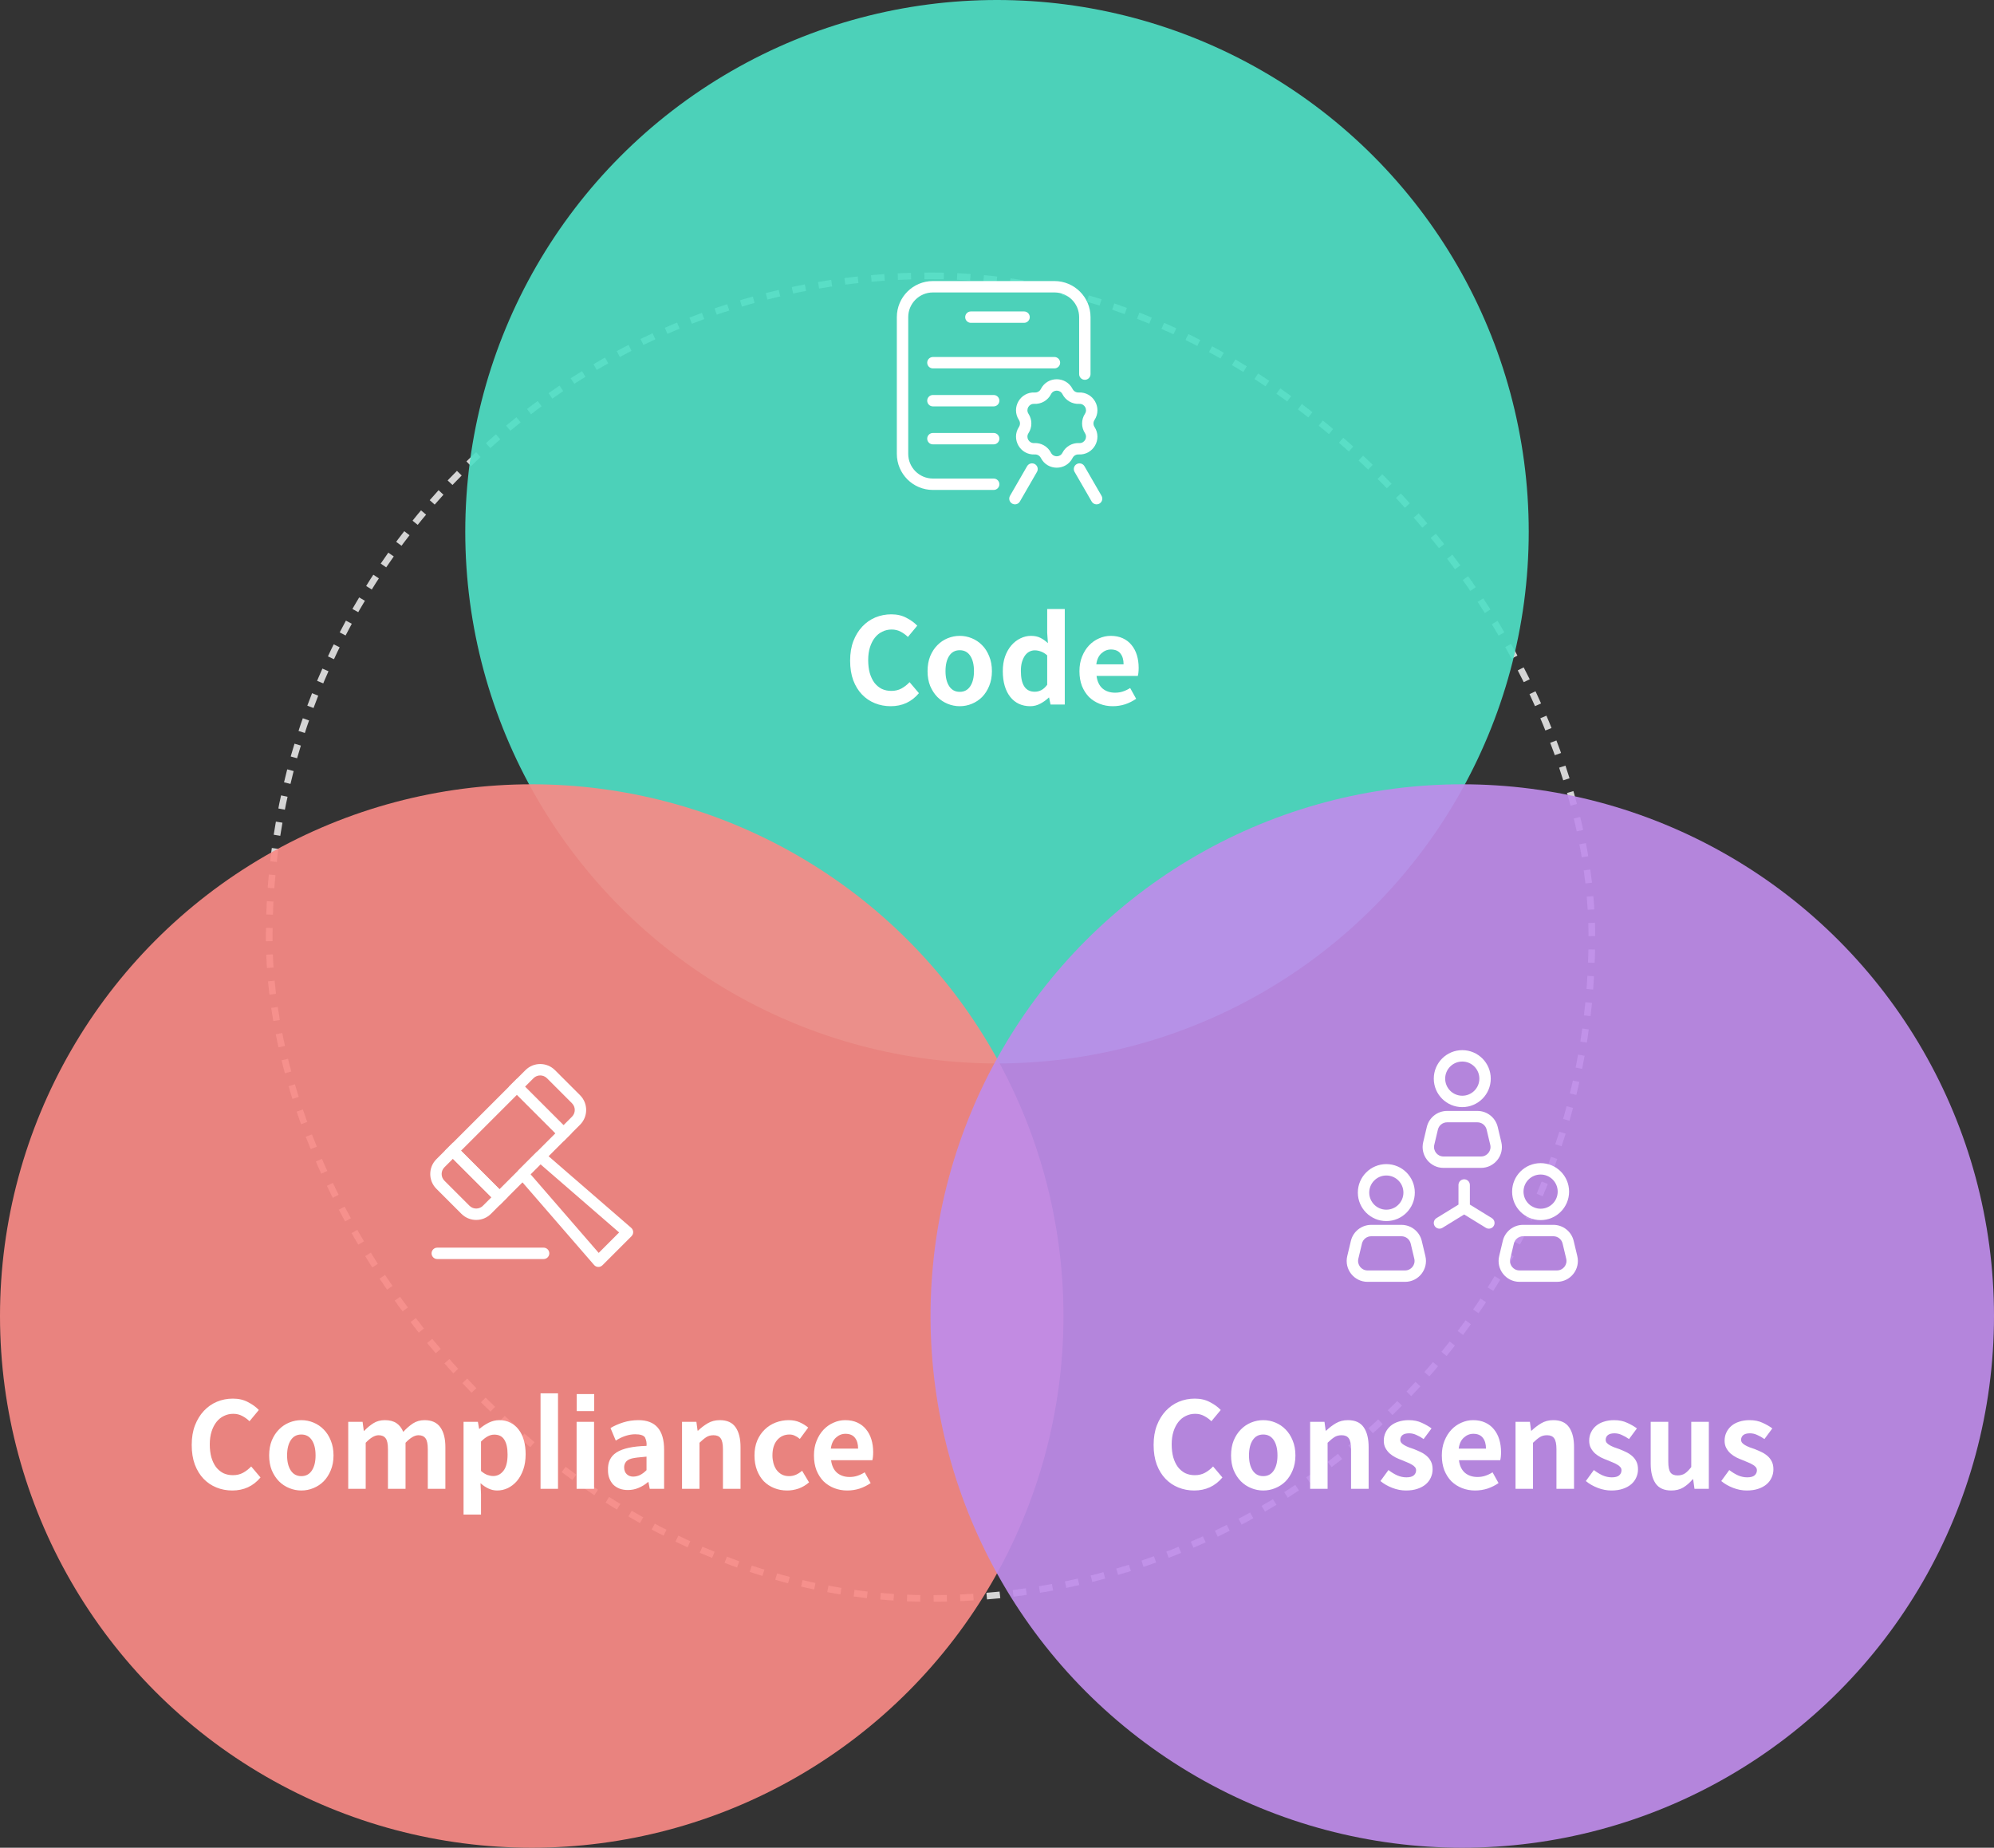 <svg width="300" height="278" viewBox="0 0 300 278" fill="none" xmlns="http://www.w3.org/2000/svg">
<rect x="0" y="0" width="300" height="278" fill="#333333" stroke="none"/>
<rect x="40.5" y="41.5" width="199" height="199" rx="99.5" stroke="#D5D5D5" stroke-dasharray="2 2"/>
<circle opacity="0.92" cx="150" cy="80" r="80" fill="#4EDEC4"/>
<path fill-rule="evenodd" clip-rule="evenodd" d="M134.93 47.715C134.93 44.717 137.36 42.286 140.358 42.286H158.644C161.642 42.286 164.073 44.717 164.073 47.715V56.286C164.073 56.76 163.689 57.143 163.215 57.143C162.742 57.143 162.358 56.76 162.358 56.286V47.715C162.358 45.663 160.695 44 158.644 44H140.358C138.307 44 136.644 45.663 136.644 47.715V68.286C136.644 70.338 138.307 72 140.358 72H149.501C149.975 72 150.358 72.384 150.358 72.858C150.358 73.331 149.975 73.715 149.501 73.715H140.358C137.36 73.715 134.93 71.284 134.93 68.286V47.715Z" fill="white"/>
<path fill-rule="evenodd" clip-rule="evenodd" d="M156.598 58.526C157.589 56.571 160.382 56.571 161.373 58.526C161.546 58.866 161.903 59.072 162.284 59.052C164.473 58.933 165.869 61.351 164.672 63.187C164.463 63.507 164.463 63.919 164.672 64.239C165.869 66.075 164.473 68.493 162.284 68.374C161.903 68.354 161.546 68.56 161.373 68.9C160.382 70.855 157.589 70.855 156.598 68.9C156.425 68.56 156.068 68.354 155.687 68.374C153.498 68.493 152.102 66.075 153.299 64.239C153.508 63.919 153.508 63.507 153.299 63.187C152.102 61.351 153.498 58.933 155.687 59.052C156.068 59.072 156.425 58.866 156.598 58.526ZM159.844 59.301C159.488 58.598 158.483 58.598 158.127 59.301C157.647 60.247 156.653 60.821 155.594 60.764C154.807 60.721 154.305 61.59 154.735 62.251C155.315 63.14 155.315 64.287 154.735 65.175C154.305 65.836 154.807 66.706 155.594 66.663C156.653 66.605 157.647 67.179 158.127 68.125C158.483 68.828 159.488 68.828 159.844 68.125C160.324 67.179 161.318 66.605 162.377 66.663C163.164 66.706 163.666 65.836 163.236 65.175C162.656 64.287 162.656 63.14 163.236 62.251C163.666 61.59 163.164 60.721 162.377 60.764C161.318 60.821 160.324 60.247 159.844 59.301Z" fill="white"/>
<path fill-rule="evenodd" clip-rule="evenodd" d="M155.699 69.828C156.109 70.065 156.25 70.589 156.013 70.999L153.442 75.453C153.205 75.863 152.681 76.003 152.271 75.766C151.861 75.53 151.72 75.005 151.957 74.596L154.528 70.142C154.765 69.732 155.289 69.591 155.699 69.828Z" fill="white"/>
<path fill-rule="evenodd" clip-rule="evenodd" d="M161.984 69.828C162.394 69.592 162.919 69.732 163.155 70.142L165.727 74.596C165.963 75.006 165.823 75.53 165.413 75.767C165.003 76.003 164.479 75.863 164.242 75.453L161.671 70.999C161.434 70.589 161.575 70.065 161.984 69.828Z" fill="white"/>
<path fill-rule="evenodd" clip-rule="evenodd" d="M145.215 47.715C145.215 47.241 145.599 46.857 146.072 46.857H154.072C154.545 46.857 154.929 47.241 154.929 47.715C154.929 48.188 154.545 48.572 154.072 48.572H146.072C145.599 48.572 145.215 48.188 145.215 47.715Z" fill="white"/>
<path fill-rule="evenodd" clip-rule="evenodd" d="M139.5 54.571C139.5 54.098 139.884 53.714 140.357 53.714H158.643C159.116 53.714 159.5 54.098 159.5 54.571C159.5 55.044 159.116 55.428 158.643 55.428H140.357C139.884 55.428 139.5 55.044 139.5 54.571Z" fill="white"/>
<path fill-rule="evenodd" clip-rule="evenodd" d="M139.5 60.286C139.5 59.812 139.884 59.429 140.357 59.429H149.5C149.973 59.429 150.357 59.812 150.357 60.286C150.357 60.759 149.973 61.143 149.5 61.143H140.357C139.884 61.143 139.5 60.759 139.5 60.286Z" fill="white"/>
<path fill-rule="evenodd" clip-rule="evenodd" d="M139.5 66C139.5 65.526 139.884 65.143 140.357 65.143H149.5C149.973 65.143 150.357 65.526 150.357 66C150.357 66.473 149.973 66.857 149.5 66.857H140.357C139.884 66.857 139.5 66.473 139.5 66Z" fill="white"/>
<path d="M134.004 106.252C133.164 106.252 132.372 106.102 131.628 105.802C130.884 105.502 130.236 105.064 129.684 104.488C129.132 103.912 128.694 103.198 128.37 102.346C128.058 101.494 127.902 100.51 127.902 99.394C127.902 98.29 128.064 97.312 128.388 96.46C128.724 95.596 129.174 94.864 129.738 94.264C130.302 93.664 130.956 93.208 131.7 92.896C132.456 92.584 133.254 92.428 134.094 92.428C134.958 92.428 135.714 92.602 136.362 92.95C137.022 93.286 137.568 93.682 138 94.138L136.596 95.83C136.26 95.506 135.894 95.242 135.498 95.038C135.102 94.822 134.652 94.714 134.148 94.714C133.644 94.714 133.176 94.822 132.744 95.038C132.312 95.242 131.94 95.542 131.628 95.938C131.316 96.334 131.07 96.814 130.89 97.378C130.71 97.942 130.62 98.584 130.62 99.304C130.62 100.024 130.698 100.672 130.854 101.248C131.022 101.824 131.256 102.316 131.556 102.724C131.868 103.12 132.234 103.426 132.654 103.642C133.086 103.846 133.566 103.948 134.094 103.948C134.67 103.948 135.18 103.828 135.624 103.588C136.08 103.336 136.488 103.018 136.848 102.634L138.252 104.29C137.16 105.598 135.744 106.252 134.004 106.252ZM144.394 106.252C143.77 106.252 143.164 106.132 142.576 105.892C141.988 105.652 141.472 105.31 141.028 104.866C140.584 104.41 140.224 103.858 139.948 103.21C139.684 102.55 139.552 101.806 139.552 100.978C139.552 100.138 139.684 99.388 139.948 98.728C140.224 98.068 140.584 97.516 141.028 97.072C141.472 96.616 141.988 96.268 142.576 96.028C143.164 95.788 143.77 95.668 144.394 95.668C145.03 95.668 145.636 95.788 146.212 96.028C146.8 96.268 147.316 96.616 147.76 97.072C148.204 97.516 148.558 98.068 148.822 98.728C149.098 99.388 149.236 100.138 149.236 100.978C149.236 101.806 149.098 102.55 148.822 103.21C148.558 103.858 148.204 104.41 147.76 104.866C147.316 105.31 146.8 105.652 146.212 105.892C145.636 106.132 145.03 106.252 144.394 106.252ZM144.394 104.092C145.078 104.092 145.606 103.81 145.978 103.246C146.35 102.682 146.536 101.926 146.536 100.978C146.536 100.006 146.35 99.238 145.978 98.674C145.606 98.11 145.078 97.828 144.394 97.828C143.71 97.828 143.182 98.11 142.81 98.674C142.438 99.238 142.252 100.006 142.252 100.978C142.252 101.926 142.438 102.682 142.81 103.246C143.182 103.81 143.71 104.092 144.394 104.092ZM154.995 106.252C154.371 106.252 153.801 106.132 153.285 105.892C152.781 105.652 152.349 105.304 151.989 104.848C151.629 104.392 151.353 103.84 151.161 103.192C150.969 102.544 150.873 101.806 150.873 100.978C150.873 100.15 150.987 99.412 151.215 98.764C151.455 98.104 151.773 97.546 152.169 97.09C152.565 96.634 153.015 96.286 153.519 96.046C154.035 95.794 154.563 95.668 155.103 95.668C155.679 95.668 156.159 95.77 156.543 95.974C156.927 96.166 157.299 96.43 157.659 96.766L157.551 95.182V91.636H160.197V106H158.055L157.839 104.956H157.785C157.413 105.316 156.987 105.622 156.507 105.874C156.039 106.126 155.535 106.252 154.995 106.252ZM155.679 104.074C156.027 104.074 156.351 103.996 156.651 103.84C156.963 103.684 157.263 103.414 157.551 103.03V98.602C157.239 98.326 156.927 98.134 156.615 98.026C156.303 97.906 155.991 97.846 155.679 97.846C155.391 97.846 155.121 97.912 154.869 98.044C154.617 98.176 154.395 98.374 154.203 98.638C154.023 98.902 153.873 99.226 153.753 99.61C153.645 99.994 153.591 100.438 153.591 100.942C153.591 103.03 154.287 104.074 155.679 104.074ZM167.407 106.252C166.711 106.252 166.057 106.132 165.445 105.892C164.833 105.652 164.299 105.31 163.843 104.866C163.399 104.41 163.045 103.858 162.781 103.21C162.529 102.55 162.403 101.806 162.403 100.978C162.403 100.162 162.535 99.43 162.799 98.782C163.063 98.122 163.411 97.564 163.843 97.108C164.287 96.64 164.791 96.286 165.355 96.046C165.919 95.794 166.501 95.668 167.101 95.668C167.797 95.668 168.403 95.788 168.919 96.028C169.447 96.268 169.885 96.604 170.233 97.036C170.593 97.468 170.863 97.978 171.043 98.566C171.223 99.154 171.313 99.796 171.313 100.492C171.313 100.732 171.301 100.966 171.277 101.194C171.253 101.41 171.223 101.578 171.187 101.698H164.977C165.085 102.526 165.385 103.156 165.877 103.588C166.381 104.008 167.011 104.218 167.767 104.218C168.187 104.218 168.577 104.158 168.937 104.038C169.309 103.918 169.675 103.744 170.035 103.516L170.935 105.136C170.431 105.484 169.879 105.76 169.279 105.964C168.679 106.156 168.055 106.252 167.407 106.252ZM169.045 99.952C169.045 99.268 168.889 98.728 168.577 98.332C168.265 97.924 167.785 97.72 167.137 97.72C166.609 97.72 166.135 97.912 165.715 98.296C165.295 98.668 165.037 99.22 164.941 99.952H169.045Z" fill="white"/>
<circle opacity="0.92" cx="80" cy="198" r="80" fill="#F88A86"/>
<path fill-rule="evenodd" clip-rule="evenodd" d="M66.934 173.133L77.775 162.292L85.99 170.507L75.148 181.348L66.934 173.133ZM69.358 173.133L75.148 178.923L83.565 170.507L77.775 164.716L69.358 173.133Z" fill="white"/>
<path fill-rule="evenodd" clip-rule="evenodd" d="M78.002 177.192C77.708 176.852 77.726 176.342 78.044 176.024L80.67 173.398C80.988 173.08 81.498 173.062 81.837 173.357L94.968 184.736C95.147 184.892 95.254 185.116 95.263 185.353C95.271 185.591 95.181 185.822 95.012 185.99L90.636 190.367C90.467 190.535 90.237 190.626 89.999 190.617C89.761 190.609 89.538 190.502 89.382 190.322L78.002 177.192ZM79.82 176.672L90.074 188.504L93.149 185.429L81.318 175.175L79.82 176.672Z" fill="white"/>
<path fill-rule="evenodd" clip-rule="evenodd" d="M65.652 178.855C64.425 177.628 64.425 175.638 65.652 174.41L68.143 171.919L76.358 180.134L73.867 182.625C72.64 183.853 70.65 183.853 69.422 182.625L65.652 178.855ZM66.864 175.623C66.306 176.181 66.306 177.085 66.864 177.643L70.635 181.413C71.192 181.971 72.097 181.971 72.655 181.413L73.934 180.134L68.143 174.344L66.864 175.623Z" fill="white"/>
<path fill-rule="evenodd" clip-rule="evenodd" d="M76.562 163.5L79.054 161.009C80.281 159.781 82.271 159.781 83.498 161.009L87.269 164.779C88.496 166.006 88.496 167.996 87.269 169.224L84.777 171.715L76.562 163.5ZM78.987 163.5L84.777 169.291L86.056 168.012C86.614 167.454 86.614 166.549 86.056 165.991L82.286 162.221C81.728 161.663 80.824 161.663 80.266 162.221L78.987 163.5Z" fill="white"/>
<path fill-rule="evenodd" clip-rule="evenodd" d="M64.93 188.572C64.93 188.099 65.313 187.715 65.787 187.715H81.787C82.26 187.715 82.644 188.099 82.644 188.572C82.644 189.045 82.26 189.429 81.787 189.429H65.787C65.313 189.429 64.93 189.045 64.93 188.572Z" fill="white"/>
<path d="M34.946 224.252C34.106 224.252 33.314 224.102 32.57 223.802C31.826 223.502 31.178 223.064 30.626 222.488C30.074 221.912 29.636 221.198 29.312 220.346C29 219.494 28.844 218.51 28.844 217.394C28.844 216.29 29.006 215.312 29.33 214.46C29.666 213.596 30.116 212.864 30.68 212.264C31.244 211.664 31.898 211.208 32.642 210.896C33.398 210.584 34.196 210.428 35.036 210.428C35.9 210.428 36.656 210.602 37.304 210.95C37.964 211.286 38.51 211.682 38.942 212.138L37.538 213.83C37.202 213.506 36.836 213.242 36.44 213.038C36.044 212.822 35.594 212.714 35.09 212.714C34.586 212.714 34.118 212.822 33.686 213.038C33.254 213.242 32.882 213.542 32.57 213.938C32.258 214.334 32.012 214.814 31.832 215.378C31.652 215.942 31.562 216.584 31.562 217.304C31.562 218.024 31.64 218.672 31.796 219.248C31.964 219.824 32.198 220.316 32.498 220.724C32.81 221.12 33.176 221.426 33.596 221.642C34.028 221.846 34.508 221.948 35.036 221.948C35.612 221.948 36.122 221.828 36.566 221.588C37.022 221.336 37.43 221.018 37.79 220.634L39.194 222.29C38.102 223.598 36.686 224.252 34.946 224.252ZM45.336 224.252C44.712 224.252 44.106 224.132 43.518 223.892C42.93 223.652 42.414 223.31 41.97 222.866C41.526 222.41 41.166 221.858 40.89 221.21C40.626 220.55 40.494 219.806 40.494 218.978C40.494 218.138 40.626 217.388 40.89 216.728C41.166 216.068 41.526 215.516 41.97 215.072C42.414 214.616 42.93 214.268 43.518 214.028C44.106 213.788 44.712 213.668 45.336 213.668C45.972 213.668 46.578 213.788 47.154 214.028C47.742 214.268 48.258 214.616 48.702 215.072C49.146 215.516 49.5 216.068 49.764 216.728C50.04 217.388 50.178 218.138 50.178 218.978C50.178 219.806 50.04 220.55 49.764 221.21C49.5 221.858 49.146 222.41 48.702 222.866C48.258 223.31 47.742 223.652 47.154 223.892C46.578 224.132 45.972 224.252 45.336 224.252ZM45.336 222.092C46.02 222.092 46.548 221.81 46.92 221.246C47.292 220.682 47.478 219.926 47.478 218.978C47.478 218.006 47.292 217.238 46.92 216.674C46.548 216.11 46.02 215.828 45.336 215.828C44.652 215.828 44.124 216.11 43.752 216.674C43.38 217.238 43.194 218.006 43.194 218.978C43.194 219.926 43.38 220.682 43.752 221.246C44.124 221.81 44.652 222.092 45.336 222.092ZM54.552 213.92L54.732 215.27H54.804C55.224 214.826 55.68 214.448 56.172 214.136C56.664 213.824 57.24 213.668 57.9 213.668C58.62 213.668 59.202 213.818 59.646 214.118C60.09 214.418 60.432 214.856 60.672 215.432C61.128 214.928 61.608 214.508 62.112 214.172C62.628 213.836 63.216 213.668 63.876 213.668C64.956 213.668 65.748 214.028 66.252 214.748C66.756 215.456 67.008 216.446 67.008 217.718V224H64.362V218.042C64.362 217.25 64.248 216.704 64.02 216.404C63.792 216.092 63.438 215.936 62.958 215.936C62.382 215.936 61.734 216.314 61.014 217.07V224H58.368V218.042C58.368 217.25 58.254 216.704 58.026 216.404C57.798 216.092 57.444 215.936 56.964 215.936C56.388 215.936 55.74 216.314 55.02 217.07V224H52.392V213.92H54.552ZM71.901 213.92L72.081 214.964H72.153C72.573 214.604 73.035 214.298 73.539 214.046C74.055 213.794 74.583 213.668 75.123 213.668C75.747 213.668 76.299 213.794 76.779 214.046C77.271 214.286 77.685 214.628 78.021 215.072C78.369 215.516 78.633 216.056 78.813 216.692C78.993 217.316 79.083 218.018 79.083 218.798C79.083 219.662 78.963 220.436 78.723 221.12C78.483 221.792 78.165 222.362 77.769 222.83C77.373 223.286 76.917 223.64 76.401 223.892C75.885 224.132 75.351 224.252 74.799 224.252C74.355 224.252 73.923 224.156 73.503 223.964C73.083 223.772 72.681 223.502 72.297 223.154L72.369 224.81V227.87H69.741V213.92H71.901ZM74.205 222.074C74.817 222.074 75.327 221.816 75.735 221.3C76.155 220.772 76.365 219.95 76.365 218.834C76.365 217.862 76.203 217.124 75.879 216.62C75.567 216.104 75.063 215.846 74.367 215.846C74.019 215.846 73.683 215.936 73.359 216.116C73.047 216.284 72.717 216.542 72.369 216.89V221.318C72.693 221.594 73.011 221.792 73.323 221.912C73.635 222.02 73.929 222.074 74.205 222.074ZM81.325 209.636H83.953V224H81.325V209.636ZM86.769 212.3V209.744H89.397V212.3H86.769ZM86.751 213.92H89.379V224H86.751V213.92ZM94.462 224.18C94.018 224.18 93.61 224.114 93.238 223.982C92.866 223.838 92.548 223.64 92.284 223.388C92.032 223.124 91.834 222.812 91.69 222.452C91.546 222.092 91.474 221.696 91.474 221.264C91.414 220.028 91.84 219.116 92.752 218.528C93.676 217.928 95.182 217.598 97.27 217.538C97.318 217.118 97.24 216.692 97.036 216.26C96.82 215.948 96.328 215.792 95.56 215.792C95.092 215.792 94.6 215.876 94.084 216.044C93.58 216.212 93.1 216.446 92.644 216.746L91.852 214.856C92.404 214.52 93.04 214.238 93.76 214.01C94.492 213.782 95.254 213.668 96.046 213.668C98.626 213.668 99.916 215.15 99.916 218.114V224H97.756L97.558 222.974H97.504C97.072 223.346 96.598 223.64 96.082 223.856C95.578 224.072 95.038 224.18 94.462 224.18ZM95.272 222.164C95.656 222.152 96.004 222.068 96.316 221.912C96.64 221.744 96.958 221.504 97.27 221.192V219.158C96.958 219.182 96.646 219.212 96.334 219.248C96.034 219.272 95.74 219.308 95.452 219.356C94.876 219.44 94.468 219.614 94.228 219.878C94 220.142 93.892 220.454 93.904 220.814C93.916 221.234 94.048 221.564 94.3 221.804C94.564 222.044 94.888 222.164 95.272 222.164ZM104.772 213.92L104.952 215.252H105.024C105.468 214.82 105.954 214.448 106.482 214.136C107.01 213.824 107.616 213.668 108.3 213.668C109.392 213.668 110.184 214.028 110.676 214.748C111.168 215.456 111.414 216.446 111.414 217.718V224H108.768V218.042C108.768 217.262 108.654 216.716 108.426 216.404C108.21 216.092 107.85 215.936 107.346 215.936C106.926 215.936 106.566 216.032 106.266 216.224C105.966 216.416 105.624 216.698 105.24 217.07V224H102.612V213.92H104.772ZM118.428 224.252C117.732 224.252 117.084 224.132 116.484 223.892C115.884 223.652 115.362 223.31 114.918 222.866C114.486 222.41 114.144 221.858 113.892 221.21C113.64 220.55 113.514 219.806 113.514 218.978C113.514 218.138 113.652 217.388 113.928 216.728C114.216 216.068 114.594 215.516 115.062 215.072C115.53 214.616 116.076 214.268 116.7 214.028C117.324 213.788 117.978 213.668 118.662 213.668C119.286 213.668 119.838 213.776 120.318 213.992C120.798 214.208 121.224 214.472 121.596 214.784L120.336 216.494C120.084 216.278 119.832 216.116 119.58 216.008C119.34 215.888 119.076 215.828 118.788 215.828C118.02 215.828 117.396 216.11 116.916 216.674C116.448 217.238 116.214 218.006 116.214 218.978C116.214 219.362 116.262 219.74 116.358 220.112C116.454 220.484 116.604 220.82 116.808 221.12C117.012 221.408 117.27 221.642 117.582 221.822C117.906 222.002 118.284 222.092 118.716 222.092C119.076 222.092 119.424 222.02 119.76 221.876C120.096 221.72 120.402 221.522 120.678 221.282L121.722 223.028C121.242 223.448 120.714 223.76 120.138 223.964C119.574 224.156 119.004 224.252 118.428 224.252ZM127.465 224.252C126.769 224.252 126.115 224.132 125.503 223.892C124.891 223.652 124.357 223.31 123.901 222.866C123.457 222.41 123.103 221.858 122.839 221.21C122.587 220.55 122.461 219.806 122.461 218.978C122.461 218.162 122.593 217.43 122.857 216.782C123.121 216.122 123.469 215.564 123.901 215.108C124.345 214.64 124.849 214.286 125.413 214.046C125.977 213.794 126.559 213.668 127.159 213.668C127.855 213.668 128.461 213.788 128.977 214.028C129.505 214.268 129.943 214.604 130.291 215.036C130.651 215.468 130.921 215.978 131.101 216.566C131.281 217.154 131.371 217.796 131.371 218.492C131.371 218.732 131.359 218.966 131.335 219.194C131.311 219.41 131.281 219.578 131.245 219.698H125.035C125.143 220.526 125.443 221.156 125.935 221.588C126.439 222.008 127.069 222.218 127.825 222.218C128.245 222.218 128.635 222.158 128.995 222.038C129.367 221.918 129.733 221.744 130.093 221.516L130.993 223.136C130.489 223.484 129.937 223.76 129.337 223.964C128.737 224.156 128.113 224.252 127.465 224.252ZM129.103 217.952C129.103 217.268 128.947 216.728 128.635 216.332C128.323 215.924 127.843 215.72 127.195 215.72C126.667 215.72 126.193 215.912 125.773 216.296C125.353 216.668 125.095 217.22 124.999 217.952H129.103Z" fill="white"/>
<circle opacity="0.92" cx="220" cy="198" r="80" fill="#BF8CEA"/>
<path fill-rule="evenodd" clip-rule="evenodd" d="M214.666 169.557C215.003 168.142 216.268 167.143 217.724 167.143H222.276C223.731 167.143 224.996 168.142 225.334 169.557L225.878 171.843C226.348 173.818 224.85 175.714 222.82 175.714H217.179C215.149 175.714 213.652 173.818 214.122 171.843L214.666 169.557ZM217.724 168.857C217.062 168.857 216.487 169.311 216.334 169.955L215.79 172.24C215.576 173.138 216.257 174 217.179 174H222.82C223.743 174 224.424 173.138 224.21 172.24L223.666 169.955C223.513 169.311 222.938 168.857 222.276 168.857H217.724Z" fill="white"/>
<path fill-rule="evenodd" clip-rule="evenodd" d="M220.001 159.714C218.58 159.714 217.429 160.866 217.429 162.286C217.429 163.706 218.58 164.857 220.001 164.857C221.421 164.857 222.572 163.706 222.572 162.286C222.572 160.866 221.421 159.714 220.001 159.714ZM215.715 162.286C215.715 159.919 217.634 158 220.001 158C222.367 158 224.286 159.919 224.286 162.286C224.286 164.653 222.367 166.571 220.001 166.571C217.634 166.571 215.715 164.653 215.715 162.286Z" fill="white"/>
<path fill-rule="evenodd" clip-rule="evenodd" d="M203.24 186.702C203.578 185.286 204.843 184.287 206.298 184.287H210.85C212.306 184.287 213.571 185.286 213.908 186.702L214.452 188.988C214.922 190.963 213.425 192.859 211.395 192.859H205.754C203.724 192.859 202.226 190.963 202.696 188.988L203.24 186.702ZM206.298 186.001C205.636 186.001 205.061 186.456 204.908 187.099L204.364 189.385C204.15 190.282 204.831 191.144 205.754 191.144H211.395C212.317 191.144 212.998 190.282 212.784 189.385L212.24 187.099C212.087 186.456 211.512 186.001 210.85 186.001H206.298Z" fill="white"/>
<path fill-rule="evenodd" clip-rule="evenodd" d="M208.575 176.859C207.155 176.859 206.003 178.01 206.003 179.43C206.003 180.85 207.155 182.002 208.575 182.002C209.995 182.002 211.146 180.85 211.146 179.43C211.146 178.01 209.995 176.859 208.575 176.859ZM204.289 179.43C204.289 177.063 206.208 175.145 208.575 175.145C210.942 175.145 212.86 177.063 212.86 179.43C212.86 181.797 210.942 183.716 208.575 183.716C206.208 183.716 204.289 181.797 204.289 179.43Z" fill="white"/>
<path fill-rule="evenodd" clip-rule="evenodd" d="M226.096 186.7C226.433 185.284 227.698 184.285 229.153 184.285H233.706C235.161 184.285 236.426 185.284 236.763 186.7L237.307 188.986C237.778 190.961 236.28 192.857 234.25 192.857H228.609C226.579 192.857 225.082 190.961 225.552 188.986L226.096 186.7ZM229.153 185.999C228.492 185.999 227.917 186.454 227.764 187.097L227.219 189.383C227.006 190.281 227.686 191.142 228.609 191.142H234.25C235.173 191.142 235.854 190.281 235.64 189.383L235.096 187.097C234.942 186.454 234.367 185.999 233.706 185.999H229.153Z" fill="white"/>
<path fill-rule="evenodd" clip-rule="evenodd" d="M231.786 176.714C230.366 176.714 229.214 177.866 229.214 179.286C229.214 180.706 230.366 181.857 231.786 181.857C233.206 181.857 234.357 180.706 234.357 179.286C234.357 177.866 233.206 176.714 231.786 176.714ZM227.5 179.286C227.5 176.919 229.419 175 231.786 175C234.153 175 236.071 176.919 236.071 179.286C236.071 181.653 234.153 183.571 231.786 183.571C229.419 183.571 227.5 181.653 227.5 179.286Z" fill="white"/>
<path fill-rule="evenodd" clip-rule="evenodd" d="M220.286 177.43C220.76 177.43 221.144 177.813 221.144 178.287V181.236L224.45 183.271C224.853 183.519 224.979 184.047 224.731 184.45C224.483 184.854 223.955 184.979 223.551 184.731L220.286 182.722L217.021 184.731C216.618 184.979 216.09 184.854 215.842 184.45C215.594 184.047 215.72 183.519 216.123 183.271L219.429 181.236V178.287C219.429 177.813 219.813 177.43 220.286 177.43Z" fill="white"/>
<path d="M179.666 224.252C178.826 224.252 178.034 224.102 177.29 223.802C176.546 223.502 175.898 223.064 175.346 222.488C174.794 221.912 174.356 221.198 174.032 220.346C173.72 219.494 173.564 218.51 173.564 217.394C173.564 216.29 173.726 215.312 174.05 214.46C174.386 213.596 174.836 212.864 175.4 212.264C175.964 211.664 176.618 211.208 177.362 210.896C178.118 210.584 178.916 210.428 179.756 210.428C180.62 210.428 181.376 210.602 182.024 210.95C182.684 211.286 183.23 211.682 183.662 212.138L182.258 213.83C181.922 213.506 181.556 213.242 181.16 213.038C180.764 212.822 180.314 212.714 179.81 212.714C179.306 212.714 178.838 212.822 178.406 213.038C177.974 213.242 177.602 213.542 177.29 213.938C176.978 214.334 176.732 214.814 176.552 215.378C176.372 215.942 176.282 216.584 176.282 217.304C176.282 218.024 176.36 218.672 176.516 219.248C176.684 219.824 176.918 220.316 177.218 220.724C177.53 221.12 177.896 221.426 178.316 221.642C178.748 221.846 179.228 221.948 179.756 221.948C180.332 221.948 180.842 221.828 181.286 221.588C181.742 221.336 182.15 221.018 182.51 220.634L183.914 222.29C182.822 223.598 181.406 224.252 179.666 224.252ZM190.056 224.252C189.432 224.252 188.826 224.132 188.238 223.892C187.65 223.652 187.134 223.31 186.69 222.866C186.246 222.41 185.886 221.858 185.61 221.21C185.346 220.55 185.214 219.806 185.214 218.978C185.214 218.138 185.346 217.388 185.61 216.728C185.886 216.068 186.246 215.516 186.69 215.072C187.134 214.616 187.65 214.268 188.238 214.028C188.826 213.788 189.432 213.668 190.056 213.668C190.692 213.668 191.298 213.788 191.874 214.028C192.462 214.268 192.978 214.616 193.422 215.072C193.866 215.516 194.22 216.068 194.484 216.728C194.76 217.388 194.898 218.138 194.898 218.978C194.898 219.806 194.76 220.55 194.484 221.21C194.22 221.858 193.866 222.41 193.422 222.866C192.978 223.31 192.462 223.652 191.874 223.892C191.298 224.132 190.692 224.252 190.056 224.252ZM190.056 222.092C190.74 222.092 191.268 221.81 191.64 221.246C192.012 220.682 192.198 219.926 192.198 218.978C192.198 218.006 192.012 217.238 191.64 216.674C191.268 216.11 190.74 215.828 190.056 215.828C189.372 215.828 188.844 216.11 188.472 216.674C188.1 217.238 187.914 218.006 187.914 218.978C187.914 219.926 188.1 220.682 188.472 221.246C188.844 221.81 189.372 222.092 190.056 222.092ZM199.271 213.92L199.451 215.252H199.523C199.967 214.82 200.453 214.448 200.981 214.136C201.509 213.824 202.115 213.668 202.799 213.668C203.891 213.668 204.683 214.028 205.175 214.748C205.667 215.456 205.913 216.446 205.913 217.718V224H203.267V218.042C203.267 217.262 203.153 216.716 202.925 216.404C202.709 216.092 202.349 215.936 201.845 215.936C201.425 215.936 201.065 216.032 200.765 216.224C200.465 216.416 200.123 216.698 199.739 217.07V224H197.111V213.92H199.271ZM211.523 224.252C210.839 224.252 210.155 224.12 209.471 223.856C208.787 223.592 208.193 223.25 207.689 222.83L208.895 221.174C209.351 221.522 209.795 221.792 210.227 221.984C210.671 222.176 211.127 222.272 211.595 222.272C212.099 222.272 212.465 222.176 212.693 221.984C212.933 221.78 213.053 221.522 213.053 221.21C213.053 221.018 212.993 220.856 212.873 220.724C212.753 220.58 212.591 220.454 212.387 220.346C212.195 220.226 211.973 220.118 211.721 220.022C211.469 219.914 211.211 219.806 210.947 219.698C210.623 219.578 210.299 219.44 209.975 219.284C209.651 219.116 209.357 218.918 209.093 218.69C208.829 218.45 208.613 218.174 208.445 217.862C208.277 217.55 208.193 217.184 208.193 216.764C208.193 216.308 208.283 215.894 208.463 215.522C208.643 215.138 208.895 214.808 209.219 214.532C209.543 214.256 209.933 214.046 210.389 213.902C210.857 213.746 211.373 213.668 211.937 213.668C212.693 213.668 213.347 213.8 213.899 214.064C214.463 214.316 214.955 214.598 215.375 214.91L214.187 216.512C213.827 216.26 213.467 216.056 213.107 215.9C212.759 215.732 212.393 215.648 212.009 215.648C211.553 215.648 211.217 215.738 211.001 215.918C210.785 216.098 210.677 216.332 210.677 216.62C210.677 216.8 210.731 216.956 210.839 217.088C210.959 217.22 211.115 217.34 211.307 217.448C211.499 217.556 211.715 217.658 211.955 217.754C212.207 217.838 212.465 217.928 212.729 218.024C213.065 218.156 213.395 218.3 213.719 218.456C214.055 218.612 214.355 218.804 214.619 219.032C214.895 219.26 215.117 219.542 215.285 219.878C215.453 220.202 215.537 220.598 215.537 221.066C215.537 221.51 215.447 221.924 215.267 222.308C215.099 222.692 214.847 223.028 214.511 223.316C214.175 223.604 213.755 223.832 213.251 224C212.759 224.168 212.183 224.252 211.523 224.252ZM221.929 224.252C221.233 224.252 220.579 224.132 219.967 223.892C219.355 223.652 218.821 223.31 218.365 222.866C217.921 222.41 217.567 221.858 217.303 221.21C217.051 220.55 216.925 219.806 216.925 218.978C216.925 218.162 217.057 217.43 217.321 216.782C217.585 216.122 217.933 215.564 218.365 215.108C218.809 214.64 219.313 214.286 219.877 214.046C220.441 213.794 221.023 213.668 221.623 213.668C222.319 213.668 222.925 213.788 223.441 214.028C223.969 214.268 224.407 214.604 224.755 215.036C225.115 215.468 225.385 215.978 225.565 216.566C225.745 217.154 225.835 217.796 225.835 218.492C225.835 218.732 225.823 218.966 225.799 219.194C225.775 219.41 225.745 219.578 225.709 219.698H219.499C219.607 220.526 219.907 221.156 220.399 221.588C220.903 222.008 221.533 222.218 222.289 222.218C222.709 222.218 223.099 222.158 223.459 222.038C223.831 221.918 224.197 221.744 224.557 221.516L225.457 223.136C224.953 223.484 224.401 223.76 223.801 223.964C223.201 224.156 222.577 224.252 221.929 224.252ZM223.567 217.952C223.567 217.268 223.411 216.728 223.099 216.332C222.787 215.924 222.307 215.72 221.659 215.72C221.131 215.72 220.657 215.912 220.237 216.296C219.817 216.668 219.559 217.22 219.463 217.952H223.567ZM230.174 213.92L230.354 215.252H230.426C230.87 214.82 231.356 214.448 231.884 214.136C232.412 213.824 233.018 213.668 233.702 213.668C234.794 213.668 235.586 214.028 236.078 214.748C236.57 215.456 236.816 216.446 236.816 217.718V224H234.17V218.042C234.17 217.262 234.056 216.716 233.828 216.404C233.612 216.092 233.252 215.936 232.748 215.936C232.328 215.936 231.968 216.032 231.668 216.224C231.368 216.416 231.026 216.698 230.642 217.07V224H228.014V213.92H230.174ZM242.425 224.252C241.741 224.252 241.057 224.12 240.373 223.856C239.689 223.592 239.095 223.25 238.591 222.83L239.797 221.174C240.253 221.522 240.697 221.792 241.129 221.984C241.573 222.176 242.029 222.272 242.497 222.272C243.001 222.272 243.367 222.176 243.595 221.984C243.835 221.78 243.955 221.522 243.955 221.21C243.955 221.018 243.895 220.856 243.775 220.724C243.655 220.58 243.493 220.454 243.289 220.346C243.097 220.226 242.875 220.118 242.623 220.022C242.371 219.914 242.113 219.806 241.849 219.698C241.525 219.578 241.201 219.44 240.877 219.284C240.553 219.116 240.259 218.918 239.995 218.69C239.731 218.45 239.515 218.174 239.347 217.862C239.179 217.55 239.095 217.184 239.095 216.764C239.095 216.308 239.185 215.894 239.365 215.522C239.545 215.138 239.797 214.808 240.121 214.532C240.445 214.256 240.835 214.046 241.291 213.902C241.759 213.746 242.275 213.668 242.839 213.668C243.595 213.668 244.249 213.8 244.801 214.064C245.365 214.316 245.857 214.598 246.277 214.91L245.089 216.512C244.729 216.26 244.369 216.056 244.009 215.9C243.661 215.732 243.295 215.648 242.911 215.648C242.455 215.648 242.119 215.738 241.903 215.918C241.687 216.098 241.579 216.332 241.579 216.62C241.579 216.8 241.633 216.956 241.741 217.088C241.861 217.22 242.017 217.34 242.209 217.448C242.401 217.556 242.617 217.658 242.857 217.754C243.109 217.838 243.367 217.928 243.631 218.024C243.967 218.156 244.297 218.3 244.621 218.456C244.957 218.612 245.257 218.804 245.521 219.032C245.797 219.26 246.019 219.542 246.187 219.878C246.355 220.202 246.439 220.598 246.439 221.066C246.439 221.51 246.349 221.924 246.169 222.308C246.001 222.692 245.749 223.028 245.413 223.316C245.077 223.604 244.657 223.832 244.153 224C243.661 224.168 243.085 224.252 242.425 224.252ZM251.445 224.252C250.365 224.252 249.579 223.898 249.087 223.19C248.595 222.47 248.349 221.48 248.349 220.22V213.92H250.995V219.878C250.995 220.67 251.103 221.222 251.319 221.534C251.535 221.834 251.895 221.984 252.399 221.984C252.819 221.984 253.179 221.888 253.479 221.696C253.779 221.504 254.103 221.18 254.451 220.724V213.92H257.097V224H254.937L254.739 222.56H254.667C254.235 223.076 253.761 223.49 253.245 223.802C252.741 224.102 252.141 224.252 251.445 224.252ZM262.798 224.252C262.114 224.252 261.43 224.12 260.746 223.856C260.062 223.592 259.468 223.25 258.964 222.83L260.17 221.174C260.626 221.522 261.07 221.792 261.502 221.984C261.946 222.176 262.402 222.272 262.87 222.272C263.374 222.272 263.74 222.176 263.968 221.984C264.208 221.78 264.328 221.522 264.328 221.21C264.328 221.018 264.268 220.856 264.148 220.724C264.028 220.58 263.866 220.454 263.662 220.346C263.47 220.226 263.248 220.118 262.996 220.022C262.744 219.914 262.486 219.806 262.222 219.698C261.898 219.578 261.574 219.44 261.25 219.284C260.926 219.116 260.632 218.918 260.368 218.69C260.104 218.45 259.888 218.174 259.72 217.862C259.552 217.55 259.468 217.184 259.468 216.764C259.468 216.308 259.558 215.894 259.738 215.522C259.918 215.138 260.17 214.808 260.494 214.532C260.818 214.256 261.208 214.046 261.664 213.902C262.132 213.746 262.648 213.668 263.212 213.668C263.968 213.668 264.622 213.8 265.174 214.064C265.738 214.316 266.23 214.598 266.65 214.91L265.462 216.512C265.102 216.26 264.742 216.056 264.382 215.9C264.034 215.732 263.668 215.648 263.284 215.648C262.828 215.648 262.492 215.738 262.276 215.918C262.06 216.098 261.952 216.332 261.952 216.62C261.952 216.8 262.006 216.956 262.114 217.088C262.234 217.22 262.39 217.34 262.582 217.448C262.774 217.556 262.99 217.658 263.23 217.754C263.482 217.838 263.74 217.928 264.004 218.024C264.34 218.156 264.67 218.3 264.994 218.456C265.33 218.612 265.63 218.804 265.894 219.032C266.17 219.26 266.392 219.542 266.56 219.878C266.728 220.202 266.812 220.598 266.812 221.066C266.812 221.51 266.722 221.924 266.542 222.308C266.374 222.692 266.122 223.028 265.786 223.316C265.45 223.604 265.03 223.832 264.526 224C264.034 224.168 263.458 224.252 262.798 224.252Z" fill="white"/>
</svg>
